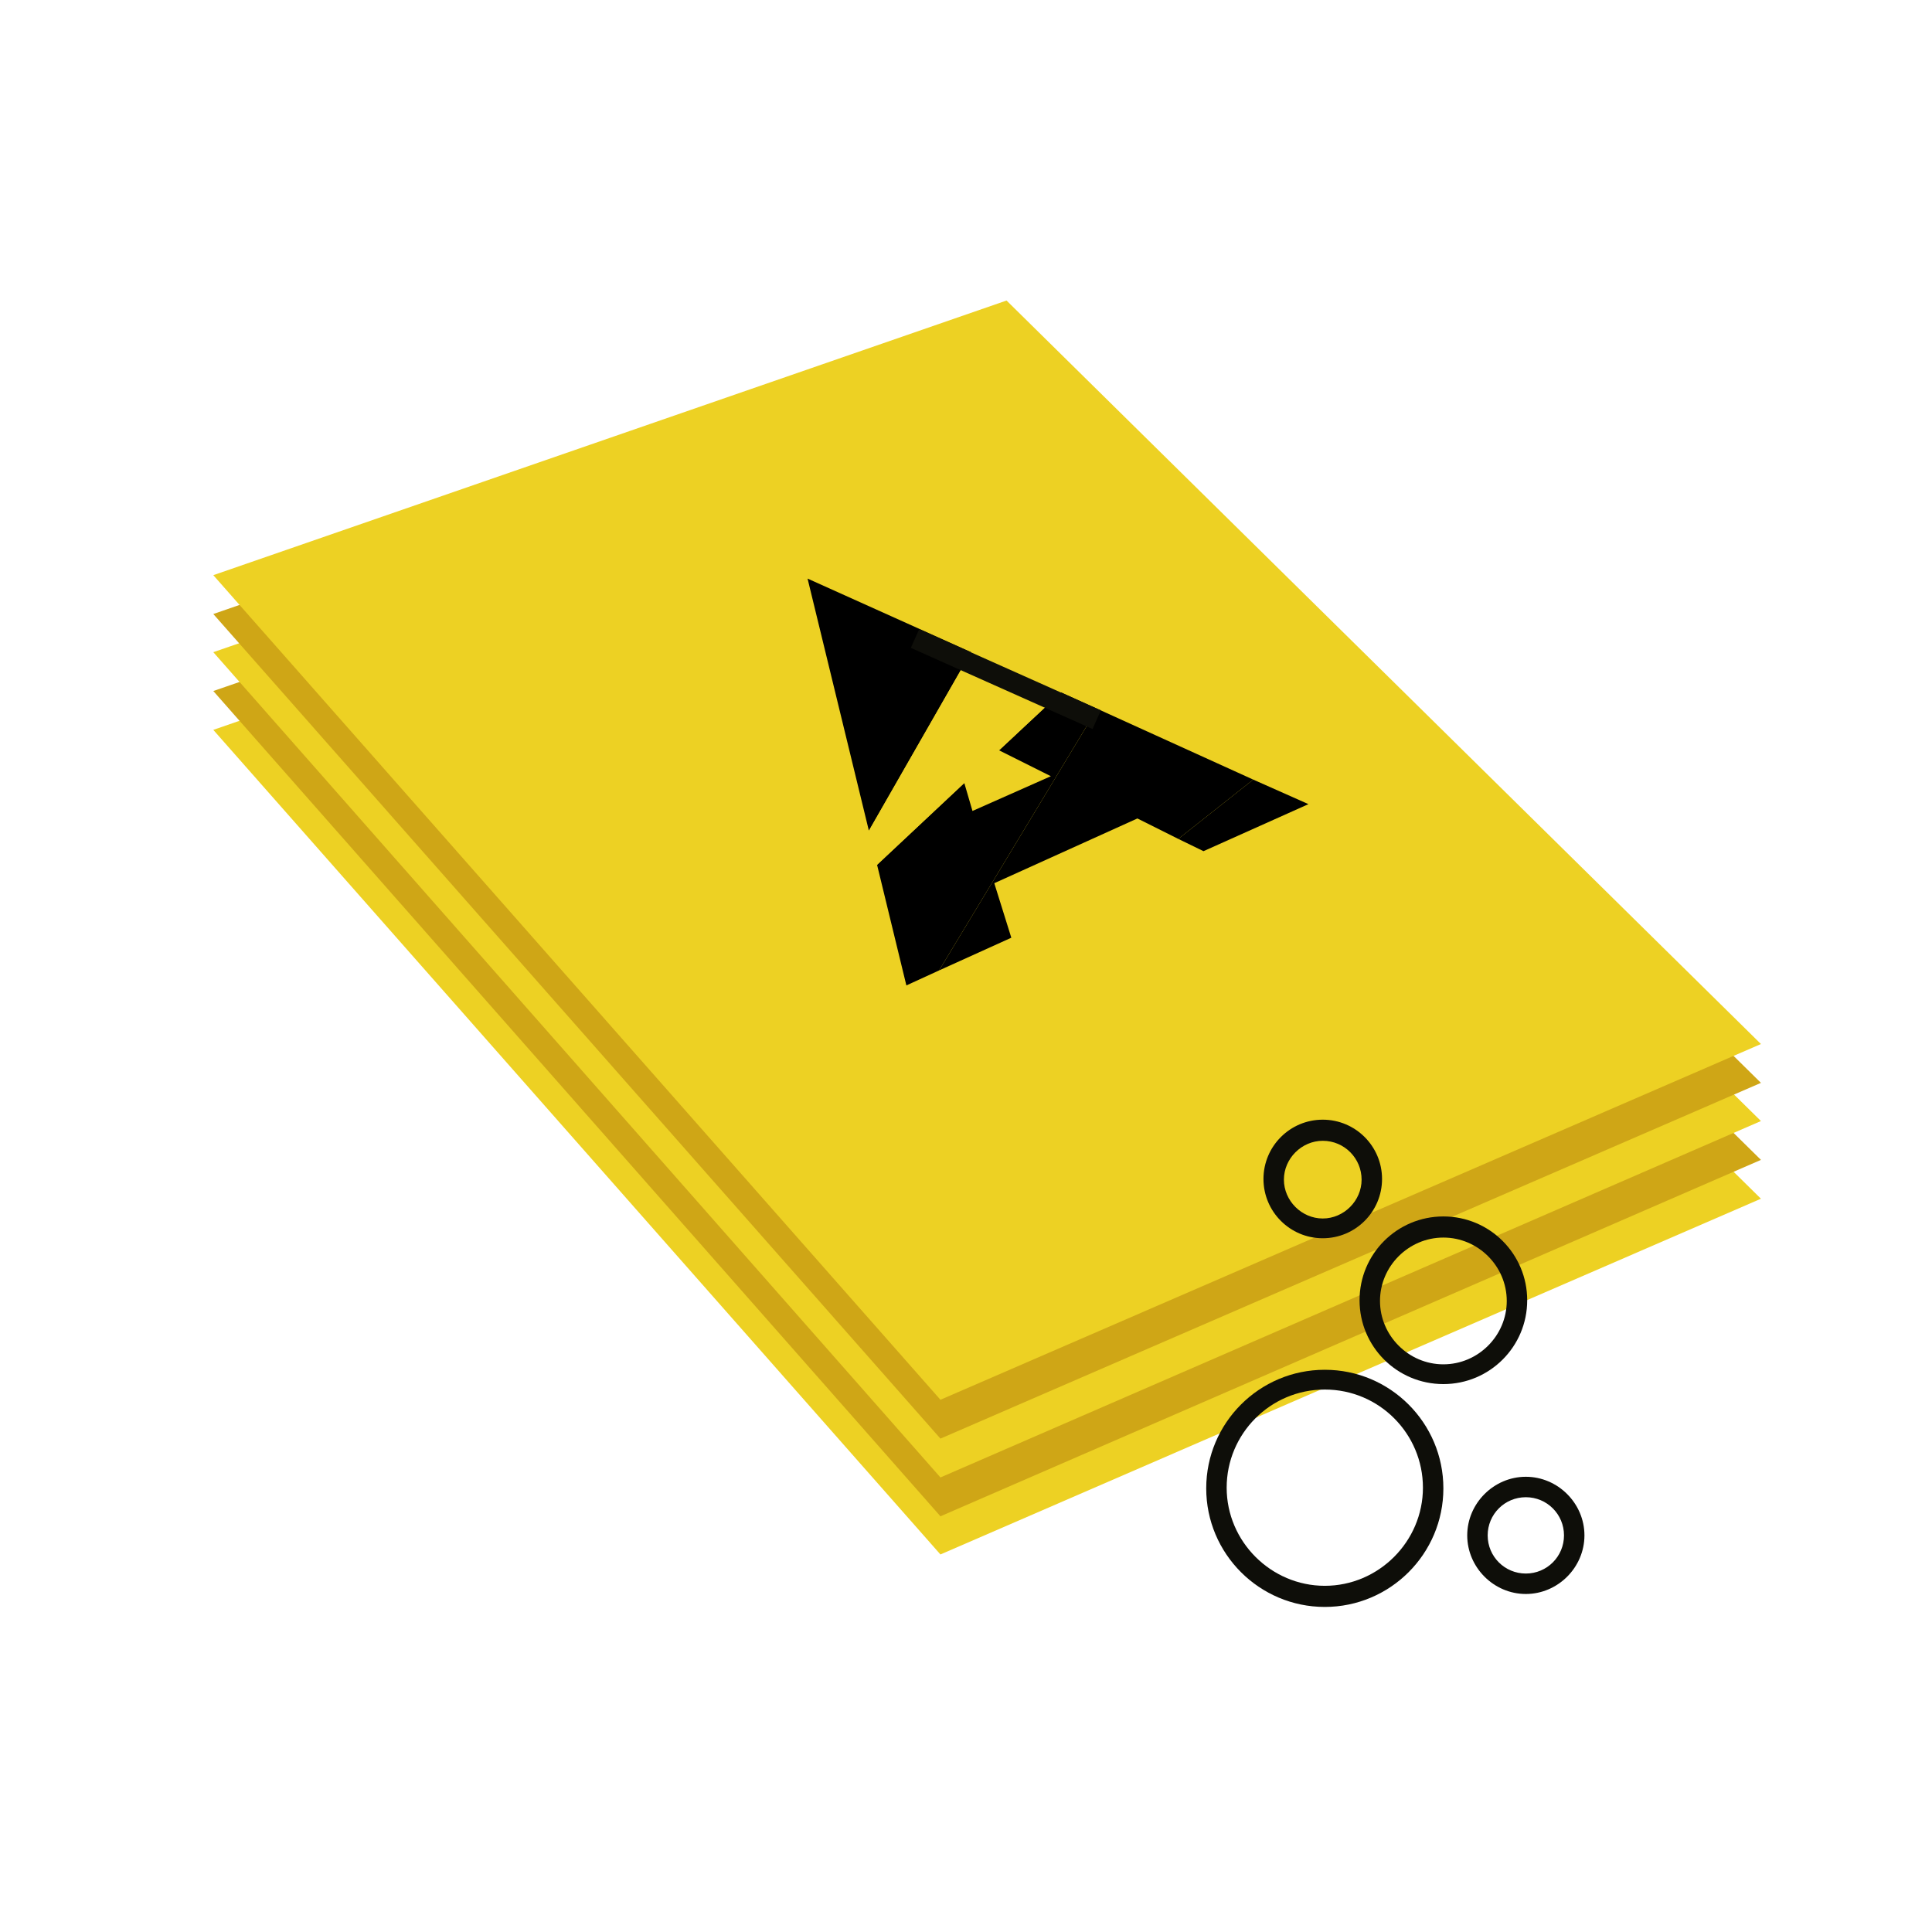 <svg version="1.1" id="Ebene_1" xmlns="http://www.w3.org/2000/svg" x="0px" y="0px" viewBox="0 0 283.5 283.5" xml:space="preserve"><style>.st0{fill:#EDD123;} .st1{fill:#CFA616;} .st2{fill:none;} .st3{fill:#0E0E09;}</style><path class="st0" d="M258.4 175.9L138 228.1 31.3 107.1 147.7 66.8z"/><path class="st1" d="M258.4 170.2L138 222.5 31.3 101.4 147.7 61.2z"/><path class="st0" d="M258.4 164.5L138 216.8 31.3 95.7 147.7 55.5z"/><path class="st1" d="M258.4 158.9L138 211.1 31.3 90.1 147.7 49.8z"/><path class="st0" d="M258.4 153.2L138 205.4 31.3 84.4 147.7 44.1z"/><path class="st2" d="M142.7 119L154.2 113.9 146.6 110.1 141.5 114.9z"/><path d="M172.9 123.1L176.6 124.9 192 118 183.9 114.4z"/><path d="M118.5 84.9L127.5 121.9 142.5 95.7z"/><path d="M155.7 101.6L146.6 110.1 154.2 113.9 142.7 119 141.5 114.9 128.7 126.9 133 144.6 137.8 142.4 161 104z"/><path class="st0" d="M138.9 106.4L146.6 110.1 155.7 101.6 142.5 95.7 127.5 121.9 128.7 126.9 141.5 114.9z"/><path d="M161 104L137.8 142.4 148.4 137.6 145.9 129.6 166.9 120.1 172.9 123.1 183.9 114.4z"/><path class="st3" d="M134.2 93.7L160.9 105.6"/><path transform="rotate(-65.927 147.563 99.676)" class="st3" d="M146.1 85.1H149.1V114.3H146.1z"/><path class="st3" d="M211.8,203.1c-6.8,0-12.3-5.5-12.3-12.3s5.5-12.3,12.3-12.3s12.3,5.5,12.3,12.3S218.6,203.1,211.8,203.1z M211.8,181.6c-5.1,0-9.3,4.2-9.3,9.3s4.2,9.3,9.3,9.3s9.3-4.2,9.3-9.3S216.9,181.6,211.8,181.6z"/><path class="st3" d="M194.4,235.8c-9.6,0-17.4-7.8-17.4-17.4s7.8-17.4,17.4-17.4s17.4,7.8,17.4,17.4S204,235.8,194.4,235.8z M194.4,203.9c-8,0-14.4,6.5-14.4,14.4s6.5,14.4,14.4,14.4s14.4-6.5,14.4-14.4S202.4,203.9,194.4,203.9z"/><path class="st3" d="M194.1,181.7c-4.8,0-8.7-3.9-8.7-8.7c0-4.8,3.9-8.7,8.7-8.7s8.7,3.9,8.7,8.7	C202.8,177.8,198.9,181.7,194.1,181.7z M194.1,167.4c-3.1,0-5.7,2.6-5.7,5.7s2.6,5.7,5.7,5.7s5.7-2.6,5.7-5.7	S197.3,167.4,194.1,167.4z"/><path class="st3" d="M223.9,233.9c-4.7,0-8.6-3.9-8.6-8.6s3.9-8.6,8.6-8.6c4.7,0,8.6,3.9,8.6,8.6S228.6,233.9,223.9,233.9z M223.9,219.7c-3.1,0-5.6,2.5-5.6,5.6s2.5,5.6,5.6,5.6s5.6-2.5,5.6-5.6S227,219.7,223.9,219.7z"/></svg>